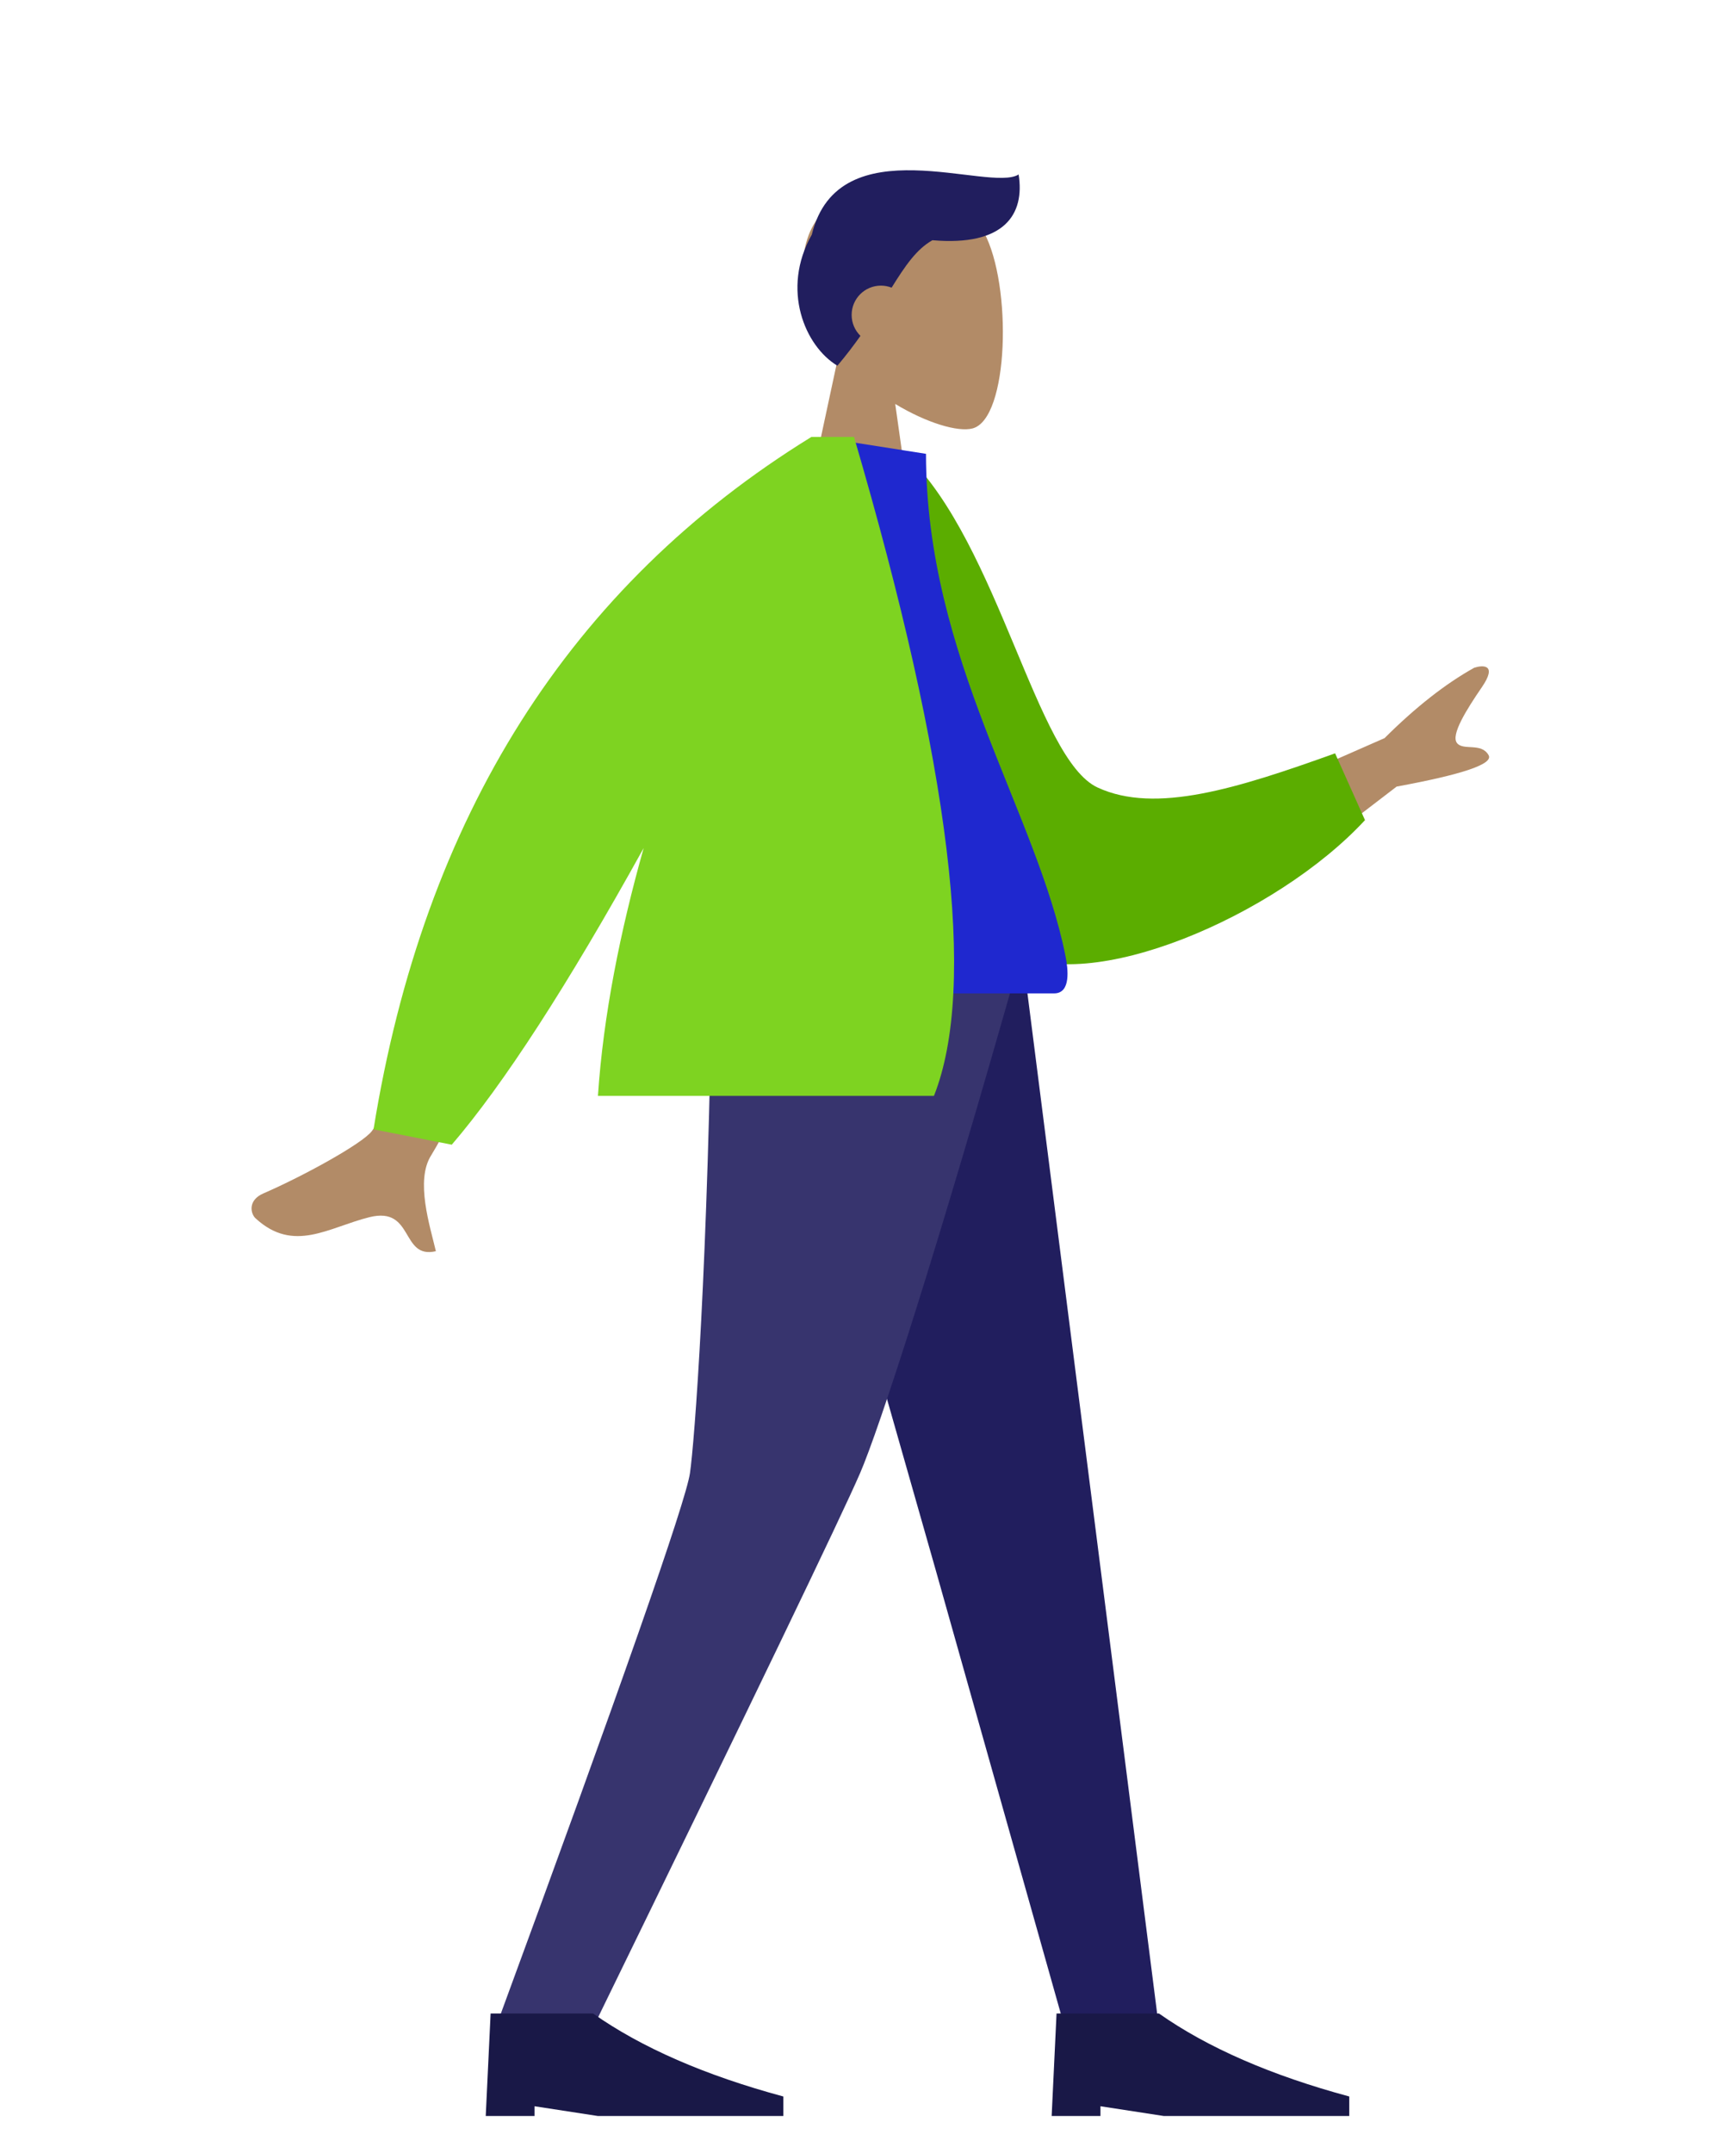 <?xml version="1.0" encoding="UTF-8"?>
<svg width="142px" height="176px" viewBox="0 0 142 176" version="1.1" xmlns="http://www.w3.org/2000/svg" xmlns:xlink="http://www.w3.org/1999/xlink">
    <!-- Generator: Sketch 53.2 (72643) - https://sketchapp.com -->
    <title>Standing</title>
    <desc>Created with Sketch.</desc>
    <g id="Standing" stroke="none" stroke-width="1" fill="none" fill-rule="evenodd">
        <g id="A-Human/Standing" transform="translate(11, 3)">
            <g id="Head/Front/Short-1" transform="translate(32.723, 0)">
                <g id="Head" stroke-width="1" transform="translate(21.549, 12.371)" fill="#B28B67">
                    <path d="M3.297,13.764 C1.458,11.605 0.214,8.96 0.422,5.996 C1.021,-2.544 12.909,-0.665 15.222,3.645 C17.534,7.955 17.259,18.889 14.271,19.659 C13.079,19.966 10.54,19.214 7.955,17.656 L9.577,29.131 L0,29.131 L3.297,13.764 Z"></path>
                </g>
                <path d="M32.547,16.641 C31.247,17.368 30.322,18.73 29.209,20.517 C28.938,20.411 28.642,20.352 28.333,20.352 C27.011,20.352 25.939,21.424 25.939,22.746 C25.939,23.418 26.215,24.025 26.66,24.459 C26.106,25.241 25.485,26.058 24.774,26.901 C22.119,25.308 20.144,20.666 22.679,16.184 C24.86,7.206 37.22,12.778 39.598,11.264 C40.117,14.522 38.441,17.149 32.547,16.641 Z" id="Hair" fill="#211E5E"></path>
            </g>
            <g id="Bottom/Standing/Skinny-Jeans" transform="translate(0, 74.624)">
                <polygon id="Leg" fill="#211E5E" points="51.08 0 65.548 50.771 76.104 88.192 83.803 88.192 72.586 0"></polygon>
                <path d="M47.261,0 C46.927,26.168 45.788,40.441 45.437,42.818 C45.087,45.196 39.784,60.321 29.531,88.192 L37.491,88.192 C50.544,61.454 57.832,46.329 59.352,42.818 C60.872,39.307 65.563,25.035 72.629,0 L47.261,0 Z" id="Leg" fill="#37346E"></path>
                <g id="Accessories/Shoe/Flat-Pointy" transform="translate(28.732, 79.413)" fill="#191847">
                    <path d="M0,15.962 L0.399,7.582 L8.779,7.582 C12.753,10.376 17.941,12.637 24.343,14.366 L24.343,15.962 L9.178,15.962 L3.991,15.164 L3.991,15.962 L0,15.962 Z" id="Shoe"></path>
                </g>
                <g id="Accessories/Shoe/Flat-Pointy" transform="translate(75.023, 79.413)" fill="#191847">
                    <path d="M0,15.962 L0.399,7.582 L8.779,7.582 C12.753,10.376 17.941,12.637 24.343,14.366 L24.343,15.962 L9.178,15.962 L3.991,15.164 L3.991,15.962 L0,15.962 Z" id="Shoe"></path>
                </g>
            </g>
            <g id="Body/Jacket-2" transform="translate(8.779, 32.723)">
                <path d="M79.014,30.974 L93.474,24.624 C96.007,22.1 98.453,20.181 100.812,18.868 C101.517,18.644 102.722,18.576 101.437,20.454 C100.151,22.332 98.883,24.365 99.397,25.023 C99.91,25.681 101.399,24.955 101.987,26.025 C102.379,26.739 99.87,27.592 94.461,28.586 L83.631,36.889 L79.014,30.974 Z M20.555,32.723 L28.732,34.346 C20.509,49.672 16.098,57.794 15.502,58.714 C14.159,60.783 15.412,64.575 15.874,66.572 C12.971,67.248 14.116,62.878 10.442,63.79 C7.089,64.623 4.246,66.76 1.119,63.878 C0.734,63.524 0.453,62.416 1.764,61.848 C5.029,60.433 9.854,57.783 10.636,56.754 C11.703,55.351 15.009,47.34 20.555,32.723 Z" id="Skin" fill="#B28B67"></path>
                <path d="M49.196,3.942 L52.582,3.051 C60.705,9.659 65.287,26.842 70.479,28.715 C75.388,30.486 81.891,27.787 89.59,24.239 L92.501,29.465 C85.962,37.911 71.152,45.859 64.585,42.636 C54.086,37.483 49.901,16.163 49.196,3.942 Z" id="Coat-Back" fill="#5BAD00" transform="translate(70.849, 23.21) rotate(5) translate(-70.849, -23.21) "></path>
                <path d="M35.915,45.493 C49.752,45.493 59.929,45.493 66.448,45.493 C67.843,45.493 67.581,43.478 67.379,42.462 C65.051,30.729 55.965,18.082 55.965,1.381 L47.158,0 C39.873,11.716 37.354,26.14 35.915,45.493 Z" id="Shirt" fill="#1F28CF"></path>
                <path d="M32.87,33.614 C26.646,44.842 21.414,52.925 17.175,57.864 L10.775,56.61 C14.897,31.043 26.836,12.173 46.59,-4.45442437e-14 L46.69,-4.80186196e-14 L50.077,0 C57.983,26.951 60.163,44.909 56.616,53.873 L29.131,53.873 C29.566,47.314 30.961,40.377 32.87,33.614 Z" id="Coat-Front" fill="#7ED321"></path>
            </g>
        </g>
    </g>
</svg>